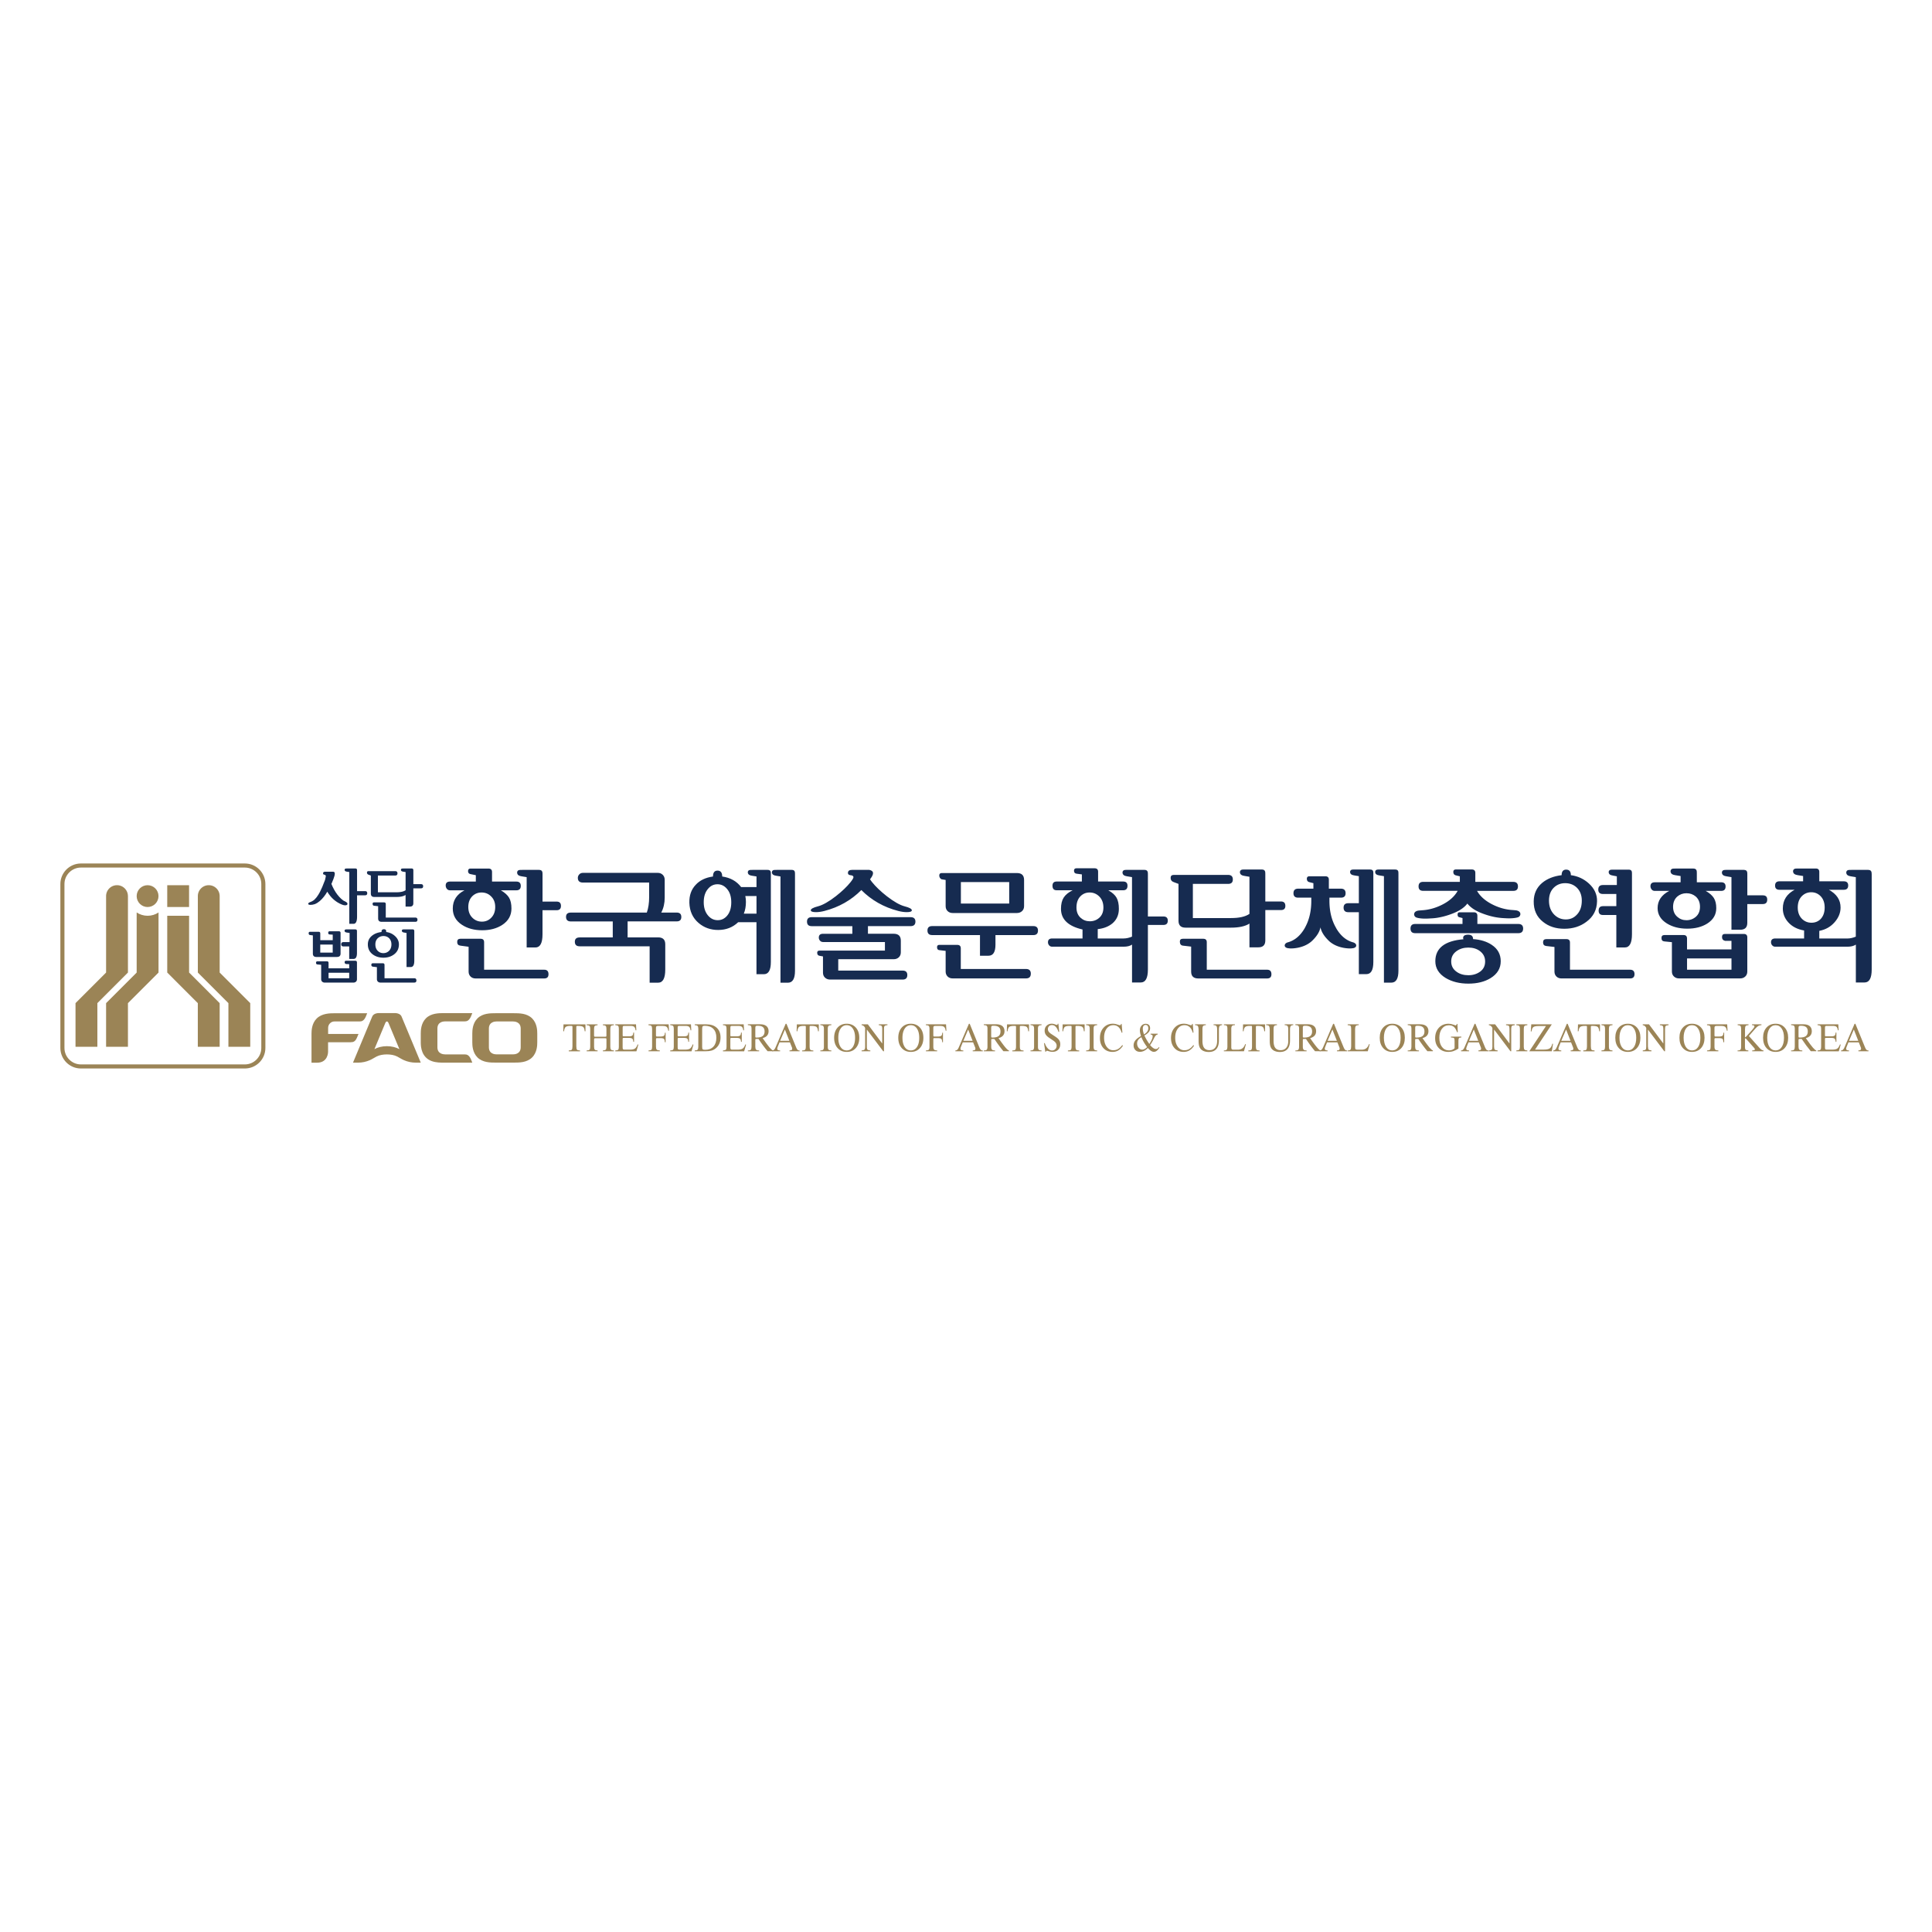 <svg xmlns="http://www.w3.org/2000/svg" xml:space="preserve" id="Layer_1" x="0" y="0" style="enable-background:new 0 0 800 800" version="1.1" viewBox="0 0 800 800"><style>.st19{fill:#9b8456}.st20{fill:#162b50}</style><path d="M78.3 402.71V379.2h-9.05v23.51l12.66 12.67v18.08h9.05v-18.08z" class="st19"/><path d="M90.96 402.71v-31.65c0-2.5-2.02-4.52-4.52-4.52-2.5 0-4.52 2.02-4.52 4.52v31.65l12.66 12.66v18.08h9.04v-18.08l-12.66-12.66zm-37.99-31.67a4.517 4.517 0 0 0-4.52-4.5c-2.5 0-4.52 2.02-4.52 4.52v31.65l-12.66 12.66v18.08h9.05v-18.08l12.66-12.66v-31.65c-.01-.01-.01-.02-.01-.02zm16.28-4.5h9.04v9.04h-9.04z" class="st19"/><path d="M56.59 377.83v24.89l-12.66 12.66v18.08h9.05v-18.08l12.66-12.66v-24.89c-1.29.87-2.85 1.37-4.52 1.37s-3.24-.51-4.53-1.37zm4.52-11.29c-2.5 0-4.52 2.02-4.52 4.52 0 2.5 2.03 4.52 4.52 4.52 2.5 0 4.52-2.03 4.52-4.52 0-2.5-2.02-4.52-4.52-4.52z" class="st19"/><path d="M33.49 442.44c-4.67 0-8.49-3.81-8.49-8.49v-67.91c0-4.67 3.81-8.48 8.49-8.49h67.91c4.67 0 8.48 3.81 8.49 8.49v67.91c0 4.68-3.81 8.48-8.49 8.49H33.49zm-4.8-81.2c-1.24 1.24-2 2.93-2 4.8v67.91c0 1.87.76 3.57 2 4.8 1.24 1.24 2.93 2 4.8 2h67.91c1.87 0 3.57-.76 4.8-2 1.24-1.24 2-2.93 2-4.8v-67.91c0-1.87-.76-3.57-2-4.8-1.24-1.24-2.93-2-4.8-2H33.49c-1.87 0-3.57.77-4.8 2zm184.13 58.31h-7.59c-2.15 0-5.37 0-7.51 2.13-2.09 2.07-2.14 5.08-2.15 6.29v3.61c0 1.21.06 4.22 2.15 6.29 2.15 2.13 5.37 2.13 7.51 2.13h7.59c2.15 0 5.37 0 7.51-2.13 2.09-2.07 2.14-5.08 2.14-6.29v-3.61c0-1.21-.06-4.22-2.14-6.29-2.14-2.13-5.36-2.13-7.51-2.13zm2.79 14.09c0 2.81-2.52 2.95-3.18 2.95h-6.81c-.66 0-3.18-.14-3.18-2.95v-7.73c0-2.8 2.52-2.95 3.18-2.95h6.81c.66 0 3.18.15 3.18 2.95v7.73z" class="st19"/><path d="M181.12 430.77v-4.88c0-2.81 2.53-2.95 3.19-2.96h8.08c.89 0 1.81-.2 2.63-2.04.52-1.25.55-1.38.55-1.38h-11.66c-2.15 0-5.38 0-7.53 2.14-2.09 2.08-2.15 5.09-2.15 6.31v3.74c0 .41.02 1 .1 1.66l.03.2c.2 1.36.71 3.03 2.02 4.33.74.74 1.61 1.22 2.51 1.53 1.73.6 3.61.6 5.02.6h11.66s-.03-.13-.55-1.38c-.82-1.84-1.74-2.04-2.63-2.04h-8.08c-.66-.01-3.19-.15-3.19-2.96v-2.87zm-14.81-9.78c-.6-1.59-2.82-1.49-2.82-1.49h-6.57s-2.22-.1-2.82 1.49l-7.93 19.03h2.07c1.69 0 3.41-.36 4.95-1.05.95-.42 1.79-1 2.71-1.47 1.3-.67 2.85-.89 4.3-.89 1.45 0 3 .22 4.3.89.91.48 1.76 1.05 2.71 1.47 1.55.69 3.26 1.05 4.95 1.05h2.07l-7.92-19.03zm-6.11 12.21c-1.99 0-3.8.47-5.16 1.23 1.32-3.17 3.67-8.8 4.46-10.72 0 0 .24-.74.71-.74.46 0 .71.74.71.74.79 1.92 3.14 7.55 4.46 10.72-1.38-.76-3.19-1.23-5.18-1.23zm-14.92-1.65c.88 0 1.81-.13 2.57-1.97.52-1.24.6-1.44.6-1.44h-12.58v-2.54c0-1.43 1.16-2.64 2.59-2.64h10.41c.88 0 1.81-.2 2.62-2.03.52-1.24.55-1.37.55-1.37h-13.38c-2.15 0-5.37.05-7.52 2.18-2.09 2.07-2.14 5.08-2.15 6.29v12.01h2.3c4.58 0 4.56-4.47 4.56-4.47v-4h9.43z" class="st19"/><path d="M280.19 377.87h-6.37c.95-1.84 1.42-3.89 1.42-6.17v-7.38c0-.85-.27-1.55-.81-2.08-.55-.54-1.24-.81-2.09-.81H241.4c-.65 0-1.17.22-1.55.64-.39.42-.58.9-.58 1.45 0 1.29.71 1.93 2.14 1.93h27.39v5.97c0 2.51-.33 4.66-.97 6.46h-31.46c-1.32 0-1.99.59-1.99 1.78 0 1.25.67 1.89 1.99 1.89h17.36v6.62h-13.71c-1.32 0-1.99.59-1.99 1.78 0 1.26.66 1.89 1.99 1.89H269v15.07h3.52c1.96 0 2.95-1.82 2.95-5.45V391c0-1.9-.98-2.85-2.95-2.85h-12.64v-6.62h20.31c1.29 0 1.93-.61 1.93-1.83 0-1.22-.64-1.83-1.93-1.83zm449.76-7.13h-6.42v-8.66c0-.85.02-1.8-1.31-1.87-.01 0-.01-.01-.02-.01h-7.47c-.06.01-.14 0-.2.01-.33 0-.72.02-1.02.18-.75.42-.6 1.56.03 2.01.4.28.88.39 1.37.47l2.05.34v21.78h3.61c1.97 0 2.95-.95 2.95-2.86v-7.78h6.42c1.22 0 1.83-.61 1.83-1.84.01-1.18-.6-1.77-1.82-1.77zm-542.46 5.45c0 2.85 1.27 5.11 3.82 6.77 2.27 1.49 5.06 2.24 8.35 2.24s6.08-.75 8.35-2.24c2.51-1.66 3.77-3.92 3.77-6.77 0-1.87-.33-3.36-.97-4.45-.65-1.1-1.78-2.13-3.41-3.08h6.41c1.22 0 1.83-.61 1.83-1.83 0-1.19-.61-1.79-1.83-1.79h-10.07v-3.97c0-.94-.5-1.42-1.48-1.42h-7.48c-.64 0-.97.35-.97 1.07 0 .68.33 1.09.97 1.22l2.25.46v2.64h-10.69c-1.19 0-1.79.55-1.79 1.63 0 .51.16.97.48 1.38.32.4.76.61 1.3.61h6.01c-3.24 1.66-4.85 4.17-4.85 7.53zm8.14-5.15c1.02-.98 2.28-1.48 3.78-1.48 1.52 0 2.81.51 3.86 1.53 1.2 1.12 1.79 2.61 1.79 4.48 0 1.9-.58 3.4-1.73 4.53-1.02 1.01-2.27 1.53-3.77 1.53-1.52 0-2.81-.51-3.87-1.53-1.19-1.13-1.78-2.64-1.78-4.53 0-1.89.57-3.41 1.72-4.53zm29.72 30.5h-24.89v-11.4c0-.95-.49-1.42-1.48-1.42h-8.35c-.88 0-1.32.44-1.32 1.32 0 .92.45 1.43 1.32 1.53l3.41.46v10.28c0 .85.27 1.53.81 2.06.55.53 1.24.79 2.08.79h28.41c1.19 0 1.78-.58 1.78-1.73.01-1.27-.58-1.89-1.77-1.89z" class="st20"/><path d="M230.51 373.33h-5.86v-11.24c0-.88.02-1.89-1.48-1.89h-6.72c-.27 0-.54 0-.8.01-.33 0-.72.02-1.02.18-.74.42-.6 1.56.03 2.01.4.28.88.39 1.37.47l2.05.34v29.12h3.61c1.97 0 2.95-1.81 2.95-5.45v-9.98h5.86c1.19 0 1.78-.59 1.78-1.78.01-1.19-.59-1.79-1.77-1.79zm543.01-13.13h-6.71c-.27 0-.54 0-.8.01-.33 0-.72.02-1.01.18-.75.42-.6 1.56.04 2.01.4.28.88.39 1.36.47l2.05.34v24.64c-1.22.5-2.37.76-3.49.76h-11.63v-3.16c2.59-.5 4.7-1.69 6.34-3.57 1.64-1.87 2.47-3.9 2.47-6.1 0-3.13-1.61-5.57-4.84-7.34h6.17c1.22 0 1.83-.6 1.83-1.78 0-1.15-.61-1.73-1.83-1.73h-10.14v-3.88c0-.94-.47-1.42-1.42-1.42h-7.05c-.27 0-.55 0-.82.01-.34 0-.75.02-1.05.18-.77.45-.63 1.61.03 2.08.42.29.91.4 1.41.49l2.2.35v2.19h-9.78c-1.22 0-1.83.59-1.83 1.78 0 1.16.61 1.73 1.83 1.73h6.27c-3.26 1.73-4.89 4.31-4.89 7.74 0 2.14.74 4.04 2.22 5.7 1.61 1.8 3.81 2.94 6.59 3.41v3.31h-11.95c-1.17 0-1.75.52-1.75 1.58 0 .47.16.9.49 1.27.33.37.74.56 1.24.56h29.89c1.46 0 2.63-.28 3.51-.87v15.68h3.61c1.96 0 2.95-1.8 2.95-5.39v-39.35c-.03-.88-.01-1.88-1.51-1.88zm-27.33 20.31c-1.19-1.19-1.78-2.77-1.78-4.73 0-2.01.58-3.59 1.73-4.74 1.05-1.04 2.34-1.58 3.87-1.58 1.5 0 2.76.53 3.82 1.58 1.15 1.16 1.73 2.74 1.73 4.74s-.56 3.59-1.68 4.78c-1.02 1.01-2.28 1.52-3.77 1.52-1.53.01-2.83-.52-3.92-1.57zm-408.3-2.81c1.02 0 2.2-.16 3.51-.5 5.98-1.55 11.07-4.44 15.26-8.65 4.2 4.21 9.28 7.1 15.26 8.65 1.32.34 2.5.5 3.52.5 1.42 0 2.13-.26 2.13-.77 0-.58-.99-1.13-2.98-1.64-1.98-.52-4.45-1.92-7.4-4.2-2.58-2.03-4.6-3.97-6.06-5.79-.38-.48-.67-.88-.87-1.22.08-.08.15-.19.22-.28.68-.91 1.02-1.65 1.02-2.23 0-.7-.51-1.16-1.53-1.37h-7.17c-1.12 0-1.69.43-1.69 1.28 0 .52.33.82.97.91.89.06 1.32.34 1.32.82 0 .36-.4 1.06-1.22 2.09-1.46 1.82-3.48 3.76-6.06 5.79-2.95 2.28-5.42 3.68-7.41 4.2-1.98.51-2.98 1.06-2.98 1.64.03.51.73.77 2.16.77zm39.18 2.08h-40.98c-1.29 0-1.93.61-1.93 1.83 0 1.26.65 1.89 1.93 1.89h16.85v3.16h-12.16c-1.16 0-1.73.53-1.73 1.58 0 .48.16.9.49 1.27.32.37.74.56 1.24.56h25.65v3.56h-27.08c-.65 0-.97.29-.97.87 0 .75.33 1.17.97 1.27l1.43.26v6.74c0 .85.28 1.54.84 2.06.57.53 1.27.79 2.12.79h30.03c1.29 0 1.93-.63 1.93-1.89 0-1.22-.65-1.83-1.93-1.83H347.1v-4.71h22.96c.85 0 1.55-.26 2.12-.79.56-.53.83-1.22.83-2.06v-4.84c0-1.9-.99-2.85-2.95-2.85H359.4v-3.16h17.67c1.32 0 1.99-.63 1.99-1.89-.01-1.21-.67-1.82-1.99-1.82zm12.72-15.71 1.78.3v10.84c0 .85.27 1.53.82 2.06.54.52 1.23.79 2.08.79h26.63c.85 0 1.55-.27 2.11-.79.56-.53.84-1.21.84-2.06v-10.84c0-1.91-.98-2.86-2.95-2.86h-31.16c-.68 0-1.01.35-1.01 1.02 0 .65.29 1.17.86 1.54zm8.09 1.17h20.01v8.91h-20.01v-8.91zm26.96 35.99h-27v-8.55c0-.95-.49-1.43-1.48-1.43h-7.43c-.61 0-.92.33-.92.97 0 .74.3 1.15.92 1.21l2.64.31v8.55c0 .85.28 1.53.82 2.06.54.53 1.24.79 2.09.79h30.37c1.33 0 1.99-.66 1.99-1.99-.01-1.28-.68-1.92-2-1.92z" class="st20"/><path d="M427.87 383.47h-41.89c-1.29 0-1.94.61-1.94 1.83 0 1.26.65 1.89 1.94 1.89h19.81v8.56h3.51c1.94 0 2.9-1.53 2.9-4.58v-3.97h15.67c1.3 0 1.94-.63 1.94-1.89-.01-1.23-.65-1.84-1.94-1.84zm53.86-3.98h-6.41v-17.41c0-.88.02-1.89-1.48-1.89h-6.71c-.27 0-.53 0-.81.01-.33 0-.72.02-1.01.18-.75.42-.6 1.56.03 2.01.4.28.88.39 1.36.47l2.04.34v24.64c-1.21.5-2.38.76-3.5.76h-10.69v-3.87c2.51-.27 4.56-1.09 6.16-2.44 1.73-1.53 2.59-3.51 2.59-5.96 0-1.94-.32-3.46-.95-4.59-.62-1.12-1.76-2.15-3.43-3.1h6.17c1.19 0 1.78-.62 1.78-1.88 0-1.16-.59-1.74-1.78-1.74H454.7v-4.06c0-.95-.49-1.43-1.48-1.43h-7.48c-.68 0-1.02.34-1.02 1.02 0 .71.34 1.12 1.02 1.22l2.24.3v2.95h-10.44c-1.15 0-1.73.58-1.73 1.74 0 1.26.58 1.88 1.73 1.88h6.62c-1.73.85-2.96 1.86-3.71 3.03-.75 1.17-1.12 2.72-1.12 4.66 0 4.34 2.97 7.19 8.92 8.55v3.72h-12.58c-1.16 0-1.73.52-1.73 1.58 0 .47.16.9.48 1.27.32.37.74.56 1.25.56h29.58c1.46 0 2.63-.28 3.5-.87v15.68h3.62c1.97 0 2.95-1.8 2.95-5.39V383h6.41c1.22 0 1.83-.59 1.83-1.78 0-1.15-.61-1.73-1.83-1.73zm-34.26.56c-1.16-1.05-1.73-2.47-1.73-4.27 0-2.01.56-3.57 1.68-4.69 1.02-1.02 2.27-1.53 3.77-1.53 1.52 0 2.83.53 3.92 1.58 1.19 1.16 1.79 2.7 1.79 4.64 0 1.8-.56 3.19-1.66 4.2-1.1 1-2.42 1.5-3.94 1.5-1.51 0-2.78-.48-3.83-1.43zm77.23 21.49h-25v-11.4c0-.95-.49-1.42-1.48-1.42h-8.4c-.85 0-1.27.39-1.27 1.17 0 1.02.43 1.58 1.27 1.68l3.41.4v10.34c0 1.9.99 2.85 2.95 2.85h28.51c1.18 0 1.78-.58 1.78-1.73 0-1.27-.59-1.89-1.77-1.89zm5.71-28.26h-6.47v-11.35c0-.88.02-1.89-1.48-1.89h-7.52c-.33.01-.72.03-1.01.19-.75.43-.61 1.55.03 2 .4.29.88.4 1.35.47l2.06.35v15.37c-1.7 1.16-4.25 1.73-7.64 1.73h-15.79V366h14.62c1.29 0 1.93-.61 1.93-1.84 0-1.25-.65-1.88-1.93-1.88h-22.5c-.89 0-1.33.41-1.33 1.22 0 .88.44 1.48 1.33 1.78l1.93.72v15.26c0 1.9.97 2.86 2.9 2.86h18.84c3.32 0 5.87-.56 7.64-1.68v9.83h3.67c1.93 0 2.9-.94 2.9-2.86v-12.57h6.47c1.22 0 1.83-.58 1.83-1.73 0-1.22-.61-1.83-1.83-1.83zm98.29 9.31h-16.95v-3.41c0-.94-.5-1.42-1.5-1.42h-5.93c-.51 0-.77.32-.77.97 0 .68.29 1.05.87 1.11l1.17.31v2.44H586c-1.3 0-1.94.64-1.94 1.89 0 1.29.64 1.93 1.94 1.93h42.71c1.32 0 1.99-.65 1.99-1.93-.01-1.25-.68-1.89-2-1.89zm-10.99 8.66c-2.07-1.39-4.66-2.19-7.74-2.39 0-1.22-.68-1.83-2.04-1.83-1.39 0-2.08.46-2.08 1.38 0 .17.04.34.15.51-7.77.65-11.66 3.68-11.66 9.11 0 2.88 1.43 5.19 4.27 6.93 2.62 1.56 5.76 2.34 9.42 2.34 3.67 0 6.73-.77 9.21-2.29 2.78-1.73 4.18-4.05 4.18-6.97 0-2.9-1.24-5.15-3.71-6.79zm-4.81 11.08c-1.37.99-3 1.49-4.86 1.49-1.94 0-3.57-.47-4.88-1.42-1.5-1.05-2.25-2.48-2.25-4.28 0-1.8.73-3.22 2.2-4.27 1.35-.98 2.98-1.48 4.88-1.48s3.5.48 4.78 1.43c1.46 1.09 2.19 2.53 2.19 4.32 0 1.8-.68 3.2-2.06 4.21zm62.08-.79h-24.89v-11.25c0-.95-.48-1.42-1.43-1.42h-8.4c-.87 0-1.31.45-1.31 1.33 0 .91.44 1.42 1.31 1.52l3.41.4v10.18c0 .85.27 1.53.82 2.06.55.53 1.24.79 2.09.79h28.41c1.22 0 1.83-.6 1.83-1.79-.01-1.21-.62-1.82-1.84-1.82zm-11.24-31.36h5.55v5.04h-5.55c-1.19 0-1.78.63-1.78 1.88 0 1.18.59 1.78 1.78 1.78h5.55v13.44h3.52c1.96 0 2.95-1.82 2.95-5.46v-25.03c0-.8.02-1.73-1.35-1.73h-6.16c-.24 0-.49 0-.74.01-.3 0-.66.02-.93.17-.68.39-.55 1.42.03 1.84.38.25.81.36 1.25.43l1.64.32v3.6h-5.76c-1.29 0-1.93.63-1.93 1.88-.01 1.21.64 1.83 1.93 1.83zm-15.98 14.4c3.57 0 6.62-.97 9.16-2.9 2.86-2.1 4.31-4.94 4.38-8.5.06-2.77-1.06-5.22-3.36-7.33-2.11-1.93-4.6-3.08-7.48-3.46 0-1.53-.65-2.3-1.94-2.3-1.26 0-1.88.76-1.88 2.3-3.32.4-6.02 1.48-8.09 3.21-2.27 1.93-3.43 4.46-3.47 7.58-.06 3.63 1.23 6.49 3.87 8.55 2.37 1.91 5.31 2.85 8.81 2.85zm-4.28-17.1c1.26-1.19 2.8-1.78 4.63-1.78 1.88 0 3.45.59 4.74 1.78 1.42 1.35 2.14 3.17 2.14 5.45 0 2.48-.69 4.43-2.09 5.86-1.22 1.29-2.73 1.93-4.53 1.93-1.87 0-3.46-.66-4.79-1.98-1.45-1.47-2.18-3.4-2.18-5.81 0-2.32.69-4.13 2.08-5.45zm42.9 8.55c0 2.65 1.29 4.77 3.87 6.37 2.31 1.42 5.1 2.14 8.4 2.14 3.26 0 6.01-.7 8.25-2.09 2.52-1.6 3.77-3.73 3.77-6.42 0-1.73-.34-3.12-1.01-4.2-.69-1.07-1.8-2.05-3.37-2.93h6.41c1.22 0 1.83-.6 1.83-1.83 0-1.15-.61-1.74-1.83-1.74h-10.08v-3.74c0-.91.03-1.95-1.52-1.95h-6.96c-.15 0-.31.01-.46.01l-.02-.01c-.01 0-.03.01-.04.01h-.31c-.34 0-.75.02-1.05.18-.78.45-.62 1.61.03 2.08.41.29.91.4 1.41.49l2.2.35v2.59h-10.7c-1.19 0-1.78.55-1.78 1.63 0 .48.17.92.48 1.33.33.41.75.6 1.3.6h6.01c-3.23 1.67-4.83 4.05-4.83 7.13zm8.14-4.78c1.06-.91 2.33-1.38 3.82-1.38 1.49 0 2.78.46 3.86 1.38 1.16 1.06 1.73 2.46 1.73 4.23 0 1.73-.55 3.09-1.65 4.08-1.1.98-2.43 1.48-3.95 1.48-1.49 0-2.76-.48-3.82-1.43-1.16-1.02-1.73-2.39-1.73-4.12.01-1.79.58-3.19 1.74-4.24zm27.53 15.47h-7.77c-.82 0-1.23.43-1.23 1.27 0 .85.41 1.38 1.23 1.59h2.68v3.56h-18.4v-4.53c0-.95-.47-1.43-1.42-1.43h-7.94c-.81 0-1.22.41-1.22 1.22 0 .88.4 1.36 1.22 1.42l3.1.31v12.16c0 .85.28 1.53.85 2.06.56.53 1.26.79 2.11.79h25.31c.85 0 1.55-.26 2.11-.79.56-.52.84-1.21.84-2.06v-14.15c.01-.94-.49-1.42-1.47-1.42zm-5.08 14.82h-18.4v-4.68h18.4v4.68zM317.86 360.2h-6.11c-.24 0-.48 0-.73.01-.29 0-.66.02-.92.16-.67.39-.54 1.42.04 1.82.36.26.8.36 1.23.43l1.88.3v4.4h-6.36c-1.87-2.45-4.47-3.9-7.84-4.38 0-1.62-.65-2.44-1.94-2.44-1.26 0-1.88.82-1.88 2.44-3.09.44-5.48 1.59-7.18 3.47-1.81 1.9-2.67 4.36-2.6 7.38.1 3.49 1.37 6.29 3.82 8.39 2.27 1.94 4.97 2.9 8.09 2.9 3.29 0 6.06-1.07 8.3-3.21h7.58v21.53h3.05c1.94 0 2.9-1.68 2.9-5.04v-36.45c.01-.8.03-1.71-1.33-1.71zm-16.79 18.99c-1.05 1.22-2.34 1.84-3.87 1.84-1.56 0-2.89-.62-3.97-1.88-1.22-1.4-1.83-3.25-1.83-5.56 0-2.34.59-4.19 1.78-5.55 1.05-1.26 2.35-1.89 3.92-1.89 1.53 0 2.83.63 3.91 1.89 1.19 1.36 1.79 3.2 1.79 5.55.01 2.38-.57 4.24-1.73 5.6zm12.17-.87H308c.58-1.43.87-3.04.87-4.84 0-.88-.08-1.7-.25-2.45h4.63v7.29zm14.6-18.12h-6.11c-.25 0-.49 0-.73.01-.29 0-.66.02-.92.16-.68.39-.55 1.42.03 1.82.37.26.8.36 1.24.43l1.83.3v44h3.06c1.96 0 2.95-1.64 2.95-4.93v-40.07c-.01-.81.01-1.72-1.35-1.72zm249.87-.15h-6.9c-.3 0-.66.02-.93.17-.68.39-.55 1.43.03 1.84.37.26.82.36 1.25.43l1.9.31v44.09h3.05c1.97 0 2.95-1.65 2.95-4.95v-40.15c0-.82.03-1.74-1.35-1.74zm-10.38 0h-6.91c-.3 0-.66.02-.92.17-.68.39-.56 1.43.03 1.84.37.26.81.36 1.24.43l1.9.31V374h-4.38c-1.29 0-1.94.61-1.94 1.83 0 1.26.65 1.89 1.94 1.89h4.38v25.65h3.1c1.94 0 2.9-1.68 2.9-5.05v-36.54c.01-.81.03-1.73-1.34-1.73zm-23.53 29c-.23.23-.46.46-.71.69.25-.21.49-.43.71-.69z" class="st20"/><path d="M560.34 390.22c-2.87-.76-5.22-2.71-7.05-5.86-.03-.06-.05-.11-.08-.17h.01a.21.21 0 0 0-.04-.06c-1.79-3.11-2.69-6.82-2.69-11.12v-1.31h4.76c1.29 0 1.93-.62 1.93-1.83 0-1.26-.65-1.89-1.93-1.89h-5v-3.71c0-.95-.48-1.42-1.47-1.42h-6.56c-.71 0-1.08.34-1.08 1.02 0 .78.36 1.25 1.08 1.42l1.63.41v2.28h-6.31c-1.29 0-1.94.63-1.94 1.89 0 1.21.65 1.83 1.94 1.83h5.44v1.31c0 4.24-.86 7.9-2.55 10.98-.06.13-.12.25-.19.37-1.84 3.15-4.18 5.1-7.05 5.86 0 0-.69.18-1.03.69-.29.43-.33 1.14.49 1.52.1.05.2.08.3.13.05.01.54.11 1.29.17 0 0 5.04.25 8.68-2.8.07-.06.13-.12.2-.18.25-.23.48-.46.71-.69.01-.01.02-.01.02-.02 1.62-1.69 2.6-3.36 2.93-5.05.33 1.69 1.31 3.36 2.93 5.05.01.01.02.01.02.02.22.23.46.46.7.69.07.06.13.12.2.18 3.63 3.05 8.68 2.8 8.68 2.8.76-.06 1.24-.16 1.29-.17.1-.05.19-.08.3-.13.82-.37.78-1.09.49-1.52-.37-.51-1.05-.69-1.05-.69zm26.21-10.28c.81.27 1.82.37 2.66.42 1.01.05 2.05.01 3.06-.06.79-.03 1.59-.09 2.39-.2.05-.01.11-.01.16-.02 2.16-.32 4.4-.91 6.71-1.82 2.8-1.09 4.83-2.47 6.07-4.12 1.26 1.59 3.23 2.94 5.97 4 2.32.9 4.55 1.51 6.71 1.81.06.01.11.02.17.02.81.12 1.6.18 2.39.22 1.01.06 2.05.11 3.06.05.85-.05 1.85-.15 2.67-.42.9-.3 1.33-1.43.65-2.2-.31-.36-.82-.54-1.32-.65-.09-.01-.72-.08-1.34-.13-.04 0-.08-.01-.1-.01-2.86-.15-5.67-.9-8.44-2.29-2.98-1.5-5.12-3.38-6.41-5.65h15c1.29 0 1.94-.6 1.94-1.83 0-1.26-.65-1.89-1.94-1.89H610.9v-3.72c0-.94-.49-1.42-1.47-1.42h-6.57c-.71 0-1.07.34-1.07 1.01 0 .78.36 1.26 1.07 1.43l1.63.4v2.29h-15.16c-1.29 0-1.93.62-1.93 1.89 0 1.22.65 1.83 1.93 1.83h14.22l.01.05c-1.29 2.3-3.45 4.21-6.46 5.72-2.77 1.38-5.58 2.14-8.45 2.28-.03.01-.06.02-.1.02-.62.04-1.26.1-1.34.12-.5.1-1.01.29-1.32.65-.68.79-.25 1.92.66 2.22zm-446.95 16.3c.94 0 1.42-.47 1.42-1.4v-8.52c0-.47-.24-.7-.72-.7h-3.8c-.39 0-.59.21-.59.62 0 .45.2.69.59.7l1.28.08v2.3h-5.16v-2.79c0-.46-.23-.7-.7-.7h-3.52c-.4 0-.59.2-.59.6 0 .45.19.7.59.75l1.15.15v7.53c0 .93.49 1.4 1.45 1.4h8.6zm-6.99-5.11h5.16v3.33h-5.16v-3.33zm14.49 6.7h-3.79c-.4 0-.6.2-.6.6 0 .4.2.65.6.75l1.29.05v1.74h-8.55v-2.22c0-.46-.23-.69-.7-.69h-3.89c-.39 0-.6.19-.6.6 0 .43.2.67.6.7l1.53.15v5.96c0 .41.14.75.41 1.01.28.25.61.39 1.03.39h11.94c.42 0 .76-.14 1.04-.39.27-.26.4-.59.4-1.01v-6.93c.01-.47-.23-.71-.71-.71zm-2.5 7.25h-8.55v-2.29h8.55v2.29zm14.16-8.52c1.72 0 3.17-.45 4.37-1.34 1.33-.98 2.01-2.33 2.05-4.04.03-1.38-.51-2.58-1.63-3.59-1.01-.93-2.24-1.49-3.66-1.67.02-.1.03-.19.03-.28 0-.58-.33-.87-.98-.87-.3 0-.55.1-.74.3-.19.19-.25.47-.19.85-1.63.19-2.95.71-3.97 1.54-1.18.95-1.75 2.18-1.72 3.72.03 1.7.71 3.04 2.05 4.04 1.23.89 2.69 1.34 4.39 1.34zm-2.29-8.1c.65-.58 1.42-.87 2.32-.87.89 0 1.65.28 2.27.85.68.66 1.02 1.52 1.02 2.62 0 1.14-.35 2.05-1.05 2.72-.64.59-1.4.89-2.29.89s-1.65-.3-2.27-.89c-.7-.67-1.04-1.58-1.04-2.72 0-1.09.34-1.95 1.04-2.6zm15.09 16.62h-12.34v-5.51c0-.46-.24-.7-.7-.7h-4.09c-.45 0-.67.22-.67.65 0 .45.22.7.67.76l1.64.2v4.98c0 .41.13.75.4 1.01.27.25.61.39 1.02.39h14.06c.58 0 .87-.29.87-.85.01-.62-.29-.93-.86-.93zm-4.89-19.16c.19.14.44.18.67.23l1 .17v14.1h1.77c.96 0 1.44-.87 1.44-2.64v-12.01c0-.44.01-.94-.73-.94h-3.68c-.16.01-.35.02-.5.1-.36.22-.28.76.03.99zm-19.57-1.08h-3.68c-.16.01-.35.02-.49.1-.37.21-.3.76.01.98.2.14.43.18.67.23l1.15.17v3.78h-2.52c-.63 0-.95.3-.95.9 0 .59.31.89.93.89h2.38v5.19h1.75c.98 0 1.46-.82 1.46-2.47v-8.84c.01-.44.02-.93-.71-.93zm4.09-15.84h-3.34v-8.45c0-.44.02-.93-.72-.93h-3.29c-.14 0-.26.01-.39.01-.16.01-.36.01-.5.09-.37.22-.29.76.02.99.2.14.43.18.66.23l1.01.16v21.43h1.76c.97 0 1.45-1 1.45-3.01v-8.8h3.34c.58 0 .87-.29.87-.87 0-.56-.29-.85-.87-.85zm20.8 10.95h-12.25v-5.59c0-.46-.24-.7-.72-.7h-4.11c-.42 0-.62.19-.62.57 0 .5.2.78.62.82l1.67.19v5.07c0 .93.48 1.39 1.45 1.39h13.96c.58 0 .87-.28.87-.85 0-.59-.29-.9-.87-.9zm2.34-13.84h-3.17v-5.56c0-.44.01-.93-.72-.93h-3.29c-.13 0-.26.01-.39.01-.16.01-.36.01-.5.09-.36.22-.3.76.02.99.2.14.44.18.67.23l1 .16v7.52c-.84.57-2.08.85-3.74.85h-7.73v-6.93h7.15c.64 0 .95-.3.95-.9 0-.62-.31-.92-.95-.92h-11.02c-.43 0-.65.2-.65.6 0 .43.22.72.65.87l.95.35v7.47c0 .93.47 1.4 1.42 1.4h9.22c1.63 0 2.87-.27 3.74-.83v4.82h1.79c.94 0 1.42-.47 1.42-1.39v-6.17h3.17c.6 0 .89-.28.89-.85.01-.58-.28-.88-.88-.88z" class="st20"/><path d="M142.88 373.34c-2.2-1.23-4.35-3.99-5.66-7.36l.16-.31c.23-.56.47-1.14.7-1.72.36-.95.55-1.67.55-2.16 0-.55-.22-.83-.67-.83h-3.37c-.55 0-.82.23-.82.7 0 .28.15.46.47.52.45.02.67.26.67.72 0-.03-.11.47-.33 1.5-.83 2.21-1.53 3.86-2.12 4.97-.41.78-.84 1.46-1.27 2.03-.06.07-.13.15-.19.25-.27.34-.56.65-.83.91-.65.54-1.33.83-1.63.94-.05.02-.1.04-.15.05-.01.01-.02.01-.02.01h.01c-.5.19-.76.43-.76.68 0 .3.33.45 1 .45.51 0 1.1-.1 1.77-.32 1.54-.65 2.68-1.76 3.71-3.04.47-.59.95-1.29 1.42-2.1 1.5 2.54 3.53 4.32 6.1 5.35.53.22.99.31 1.39.29.59-.03.89-.24.87-.63-.01-.4-.34-.69-1-.9z" class="st20"/><path d="M142.43 373.07s.51.3.79.39c.27.1-.04.42-.07.44-.01.02-.63-.06-.63-.08 0-.04-.09-.75-.09-.75z" class="st20"/><path d="M235.51 435.31v-.34c.64 0 1.05-.1 1.24-.31.2-.21.29-.67.29-1.4v-7.97c0-.24-.03-.38-.09-.42-.06-.05-.24-.07-.53-.07h-.24c-.98 0-1.63.16-1.98.47-.35.31-.56.89-.64 1.76h-.31l.08-2.87h9.1v2.87h-.32c-.08-.88-.27-1.47-.6-1.77-.31-.3-1.05-.46-2.19-.46-.33 0-.53.03-.59.08-.06.06-.09.2-.09.41v7.91c0 .8.1 1.29.3 1.48.2.18.61.28 1.23.3v.34h-4.66zm7.4 0 .01-.34c.6-.01.99-.11 1.18-.31.21-.2.3-.6.3-1.18v-7.49c0-.58-.1-.96-.31-1.16-.21-.21-.6-.31-1.18-.34v-.33h4.54v.33c-.59.03-.99.15-1.18.35-.19.2-.28.58-.28 1.16v2.78c0 .21.03.34.09.41.06.07.18.1.36.1h4.28c.15 0 .25-.03.31-.11.05-.07.08-.21.08-.44V426c0-.57-.1-.96-.29-1.16-.2-.2-.59-.32-1.18-.34v-.34h4.56v.34c-.59.02-.98.12-1.18.32-.2.2-.3.59-.3 1.17v7.49c0 .57.1.96.3 1.16.2.21.59.32 1.18.33v.34h-4.56v-.34c.58-.01.98-.12 1.18-.33.2-.2.3-.58.3-1.15v-3.07c0-.21-.03-.35-.08-.41-.05-.07-.15-.1-.31-.1h-4.29c-.16 0-.28.04-.34.11-.07.08-.1.21-.1.41v3.05c0 .58.1.96.29 1.16.2.21.59.32 1.17.33v.34h-4.55zm11.86 0v-.34c.6-.01.99-.12 1.19-.31.2-.19.29-.58.29-1.17v-7.51c0-.58-.09-.96-.29-1.16-.19-.19-.59-.31-1.19-.34v-.33h8.59l.13 2.47h-.31c-.1-.71-.3-1.19-.58-1.44-.28-.25-.78-.38-1.5-.38h-2.54c-.31 0-.51.04-.6.13-.08.09-.13.31-.13.66v3.01c0 .23.03.37.07.44.06.06.19.09.41.09h1.99c.79 0 1.3-.11 1.54-.33.23-.21.37-.63.4-1.24h.31v3.84h-.31c-.03-.64-.17-1.06-.41-1.3-.24-.22-.74-.34-1.53-.34h-2.01c-.19 0-.32.03-.38.09s-.09.21-.09.45v3.34c0 .41.05.68.14.81.1.12.29.18.57.18h2.35c.94 0 1.63-.15 2.06-.45.42-.31.79-.89 1.1-1.75l.28.15-.79 2.74h-8.76zm13.77 0 .01-.34c.61-.03 1.01-.13 1.2-.31.18-.19.27-.58.27-1.18V426c0-.58-.11-.98-.31-1.18s-.59-.31-1.18-.31v-.36h8.35l.15 2.64h-.31c-.11-.75-.32-1.27-.63-1.55s-.82-.42-1.55-.42h-2.13c-.3 0-.51.06-.62.17-.12.12-.17.33-.17.63v3.01c0 .25.03.41.08.48.06.06.19.1.39.1h1.33c.76 0 1.27-.11 1.52-.34.25-.22.37-.63.37-1.25h.31v3.95h-.31c-.04-.7-.17-1.16-.38-1.38-.21-.22-.72-.33-1.51-.33h-1.34c-.17 0-.3.03-.36.1s-.09.19-.09.38v3.09c0 .59.1 1 .32 1.2.22.21.64.32 1.27.34v.34h-4.68zm8.98 0 .01-.34c.59-.01.98-.12 1.18-.31.2-.19.29-.58.29-1.17v-7.51c0-.58-.1-.96-.29-1.16-.2-.19-.59-.31-1.19-.34v-.33h8.59l.13 2.47h-.3c-.11-.71-.3-1.19-.58-1.44-.28-.25-.78-.38-1.5-.38h-2.54c-.31 0-.5.04-.59.13-.09.09-.13.31-.13.66v3.01c0 .23.02.37.07.44.05.06.19.09.4.09h2c.79 0 1.3-.11 1.54-.33.24-.21.38-.63.41-1.24h.3v3.84h-.3c-.04-.64-.17-1.06-.41-1.3-.23-.22-.75-.34-1.53-.34h-2.01c-.19 0-.32.03-.38.09s-.08.21-.08.45v3.34c0 .41.04.68.14.81.1.12.29.18.58.18h2.35c.95 0 1.64-.15 2.06-.45.43-.31.79-.89 1.11-1.75l.28.15-.78 2.74h-8.83zm10.15 0 .01-.34c.58-.01.98-.12 1.17-.32.2-.21.3-.6.3-1.18v-7.49c0-.58-.1-.96-.3-1.16-.21-.21-.6-.31-1.18-.34v-.33h4.77c1.88 0 3.33.48 4.36 1.44 1.04.96 1.56 2.3 1.56 4.02 0 .96-.17 1.82-.52 2.58-.34.76-.85 1.41-1.53 1.96-.51.41-1.09.71-1.73.89-.65.18-1.5.27-2.57.27h-4.34zm3.07-2.06c0 .67.07 1.08.22 1.23.14.15.5.22 1.06.22 1.44 0 2.57-.44 3.39-1.32.81-.88 1.22-2.1 1.22-3.67 0-1.6-.41-2.82-1.24-3.67-.83-.86-2.02-1.29-3.56-1.29-.45 0-.75.08-.88.24-.13.16-.2.52-.2 1.1v7.16zm8.62 2.06.01-.34c.59-.01.98-.12 1.18-.31.2-.19.29-.58.29-1.17v-7.51c0-.58-.1-.96-.29-1.16-.19-.19-.59-.31-1.19-.34v-.33h8.59l.14 2.47h-.31c-.1-.71-.3-1.19-.58-1.44-.28-.25-.78-.38-1.5-.38h-2.54c-.3 0-.5.04-.6.13-.09.09-.13.31-.13.66v3.01c0 .23.03.37.07.44.06.06.19.09.41.09h2c.78 0 1.29-.11 1.53-.33.24-.21.38-.63.4-1.24h.31v3.84h-.31c-.03-.64-.17-1.06-.41-1.3-.23-.22-.74-.34-1.52-.34h-2.02c-.2 0-.32.03-.38.09s-.09.21-.09.45v3.34c0 .41.05.68.15.81.09.12.29.18.57.18h2.35c.95 0 1.63-.15 2.06-.45.42-.31.79-.89 1.11-1.75l.27.15-.79 2.74h-8.78zm10.32 0v-.34h.18c.51 0 .86-.11 1.05-.34.19-.23.28-.64.28-1.25v-7.5c0-.54-.1-.9-.3-1.1-.2-.19-.61-.29-1.22-.31v-.34h5.1c1.13 0 1.99.25 2.59.74.6.5.9 1.21.9 2.14 0 .73-.22 1.34-.63 1.82-.42.48-1.04.82-1.85 1.04 1.31 1.87 2.29 3.18 2.92 3.92.64.74 1.11 1.13 1.41 1.16v.34h-2.27c-.63-.74-1.26-1.54-1.88-2.39-.63-.84-1.25-1.75-1.89-2.7h-.92c-.14 0-.24.03-.3.1-.06.06-.09.17-.09.31v2.76c0 .61.1 1.02.31 1.25.21.22.59.34 1.13.34h.14v.34h-4.66zm3.08-6.08c0 .15.03.26.1.32.06.06.16.09.29.09 1.21 0 2.09-.2 2.63-.61.55-.41.82-1.05.82-1.94 0-.81-.23-1.4-.68-1.78-.45-.38-1.17-.57-2.16-.57-.45 0-.72.05-.83.16-.11.1-.17.35-.17.72v3.61z" class="st19"/><path d="M319.73 435.31v-.34c.32 0 .59-.1.8-.31.22-.2.44-.57.68-1.13l4.11-9.59h.35l4 9.77c.09.23.2.43.29.6.11.17.21.3.32.4.1.1.21.17.34.21.13.04.29.06.48.06v.32h-4.19v-.34c.42-.01.71-.07.88-.18.16-.11.24-.29.24-.55 0-.08-.01-.17-.03-.25a.717.717 0 0 0-.07-.25l-.85-2.12h-4.29l-.71 1.78c-.08.2-.14.37-.17.52-.04.14-.06.27-.06.37 0 .23.09.4.26.51.17.11.45.17.82.17h.1v.34h-3.3zm3.3-4.33h3.83l-1.85-4.68-1.98 4.68zm9.11 4.33v-.34c.63 0 1.05-.1 1.24-.31.2-.21.29-.67.29-1.4v-7.97c0-.24-.03-.38-.09-.42-.07-.05-.24-.07-.54-.07h-.25c-.97 0-1.62.16-1.97.47-.34.31-.55.89-.65 1.76h-.3l.08-2.87h9.1v2.87h-.32c-.08-.88-.28-1.47-.6-1.77-.32-.3-1.06-.46-2.2-.46-.34 0-.53.03-.59.08-.06.06-.09.2-.09.41v7.91c0 .8.1 1.29.3 1.48.21.18.61.28 1.23.3l.01.34h-4.65zm7.54 0v-.34c.59-.01.98-.12 1.18-.32.2-.2.3-.59.3-1.18v-7.49c0-.58-.1-.96-.31-1.16-.2-.21-.59-.31-1.17-.33v-.34h4.57v.34c-.6.02-.99.14-1.18.34-.2.2-.3.58-.3 1.16v7.49c0 .58.1.96.3 1.16.21.21.59.32 1.18.33v.34h-4.57zm5.72-5.59c0-1.75.48-3.17 1.43-4.22.95-1.06 2.2-1.59 3.77-1.59 1.57 0 2.83.54 3.78 1.59.95 1.06 1.43 2.47 1.43 4.22 0 1.76-.48 3.18-1.43 4.25-.95 1.07-2.21 1.6-3.78 1.6-1.56 0-2.81-.53-3.77-1.6-.95-1.07-1.43-2.48-1.43-4.25zm1.73 0c0 1.61.31 2.88.94 3.83.63.93 1.47 1.41 2.52 1.41 1.06 0 1.91-.48 2.54-1.41.62-.94.94-2.22.94-3.83 0-1.59-.31-2.86-.94-3.8-.62-.94-1.47-1.41-2.54-1.41-1.05 0-1.89.47-2.52 1.41-.63.94-.94 2.21-.94 3.8zm11.81 3.71c0 .62.1 1.03.28 1.2.18.17.58.29 1.17.34v.34h-3.62v-.34c.6-.05.99-.16 1.18-.34.19-.18.28-.58.28-1.2v-7.8c-.2-.37-.41-.65-.64-.82-.23-.18-.5-.29-.82-.32v-.34h2.59l5.95 7.94v-6.07c0-.62-.09-1.02-.27-1.2-.18-.18-.57-.29-1.16-.33v-.34h3.6v.34c-.59.04-.99.15-1.17.33-.18.18-.27.58-.27 1.2v9.29h-.31l-6.79-9v7.12zm13.02-3.71c0-1.75.48-3.17 1.42-4.22.95-1.06 2.21-1.59 3.77-1.59 1.57 0 2.82.54 3.77 1.59.95 1.06 1.43 2.47 1.43 4.22 0 1.76-.48 3.18-1.43 4.25-.95 1.07-2.21 1.6-3.77 1.6s-2.82-.53-3.77-1.6c-.94-1.07-1.42-2.48-1.42-4.25zm1.73 0c0 1.61.32 2.88.94 3.83.62.93 1.47 1.41 2.53 1.41 1.06 0 1.91-.48 2.53-1.41.63-.94.94-2.22.94-3.83 0-1.59-.31-2.86-.94-3.8-.62-.94-1.47-1.41-2.53-1.41-1.06 0-1.9.47-2.53 1.41-.62.94-.94 2.21-.94 3.8zm9.7 5.59.01-.34c.62-.03 1.01-.13 1.2-.31.18-.19.28-.58.28-1.18V426c0-.58-.1-.98-.31-1.18-.21-.21-.6-.31-1.18-.31v-.36h8.34l.16 2.64h-.31c-.11-.75-.33-1.27-.63-1.55-.31-.28-.82-.42-1.56-.42h-2.13c-.31 0-.51.06-.62.17-.12.12-.17.33-.17.63v3.01c0 .25.02.41.08.48.06.06.19.1.38.1h1.34c.76 0 1.27-.11 1.51-.34.25-.22.38-.63.38-1.25h.3v3.95h-.3c-.04-.7-.17-1.16-.38-1.38-.21-.22-.72-.33-1.51-.33h-1.35c-.17 0-.29.03-.36.1-.06.07-.09.19-.09.38v3.09c0 .59.11 1 .32 1.2.22.21.64.32 1.27.34l.01.34h-4.68zm12.21 0v-.34c.32 0 .59-.1.8-.31.22-.2.45-.57.68-1.13l4.12-9.59h.34l4 9.77c.09.23.19.43.3.6.1.17.21.3.31.4.1.1.21.17.34.21.13.04.28.06.48.06v.32h-4.19v-.34c.42-.01.72-.07.87-.18.16-.11.24-.29.24-.55 0-.08-.01-.17-.03-.25-.02-.09-.04-.17-.07-.25l-.85-2.12h-4.29l-.71 1.78c-.08.2-.14.37-.17.52-.04.14-.06.27-.06.37 0 .23.09.4.26.51.18.11.45.17.82.17h.1v.34h-3.29zm3.31-4.33h3.83l-1.85-4.68-1.98 4.68zm8.46 4.33v-.34h.18c.51 0 .86-.11 1.05-.34.2-.23.29-.64.29-1.25v-7.5c0-.54-.1-.9-.31-1.1-.2-.19-.61-.29-1.22-.31v-.34h5.1c1.13 0 2 .25 2.59.74.59.5.89 1.21.89 2.14 0 .73-.21 1.34-.63 1.82-.42.48-1.04.82-1.85 1.04 1.31 1.87 2.28 3.18 2.92 3.92.63.74 1.1 1.13 1.4 1.16v.34h-2.28c-.62-.74-1.25-1.54-1.87-2.39-.63-.84-1.25-1.75-1.89-2.7h-.91c-.14 0-.24.03-.3.1-.06.06-.08.17-.08.31v2.76c0 .61.1 1.02.31 1.25.2.22.58.34 1.13.34h.13v.34h-4.65zm3.08-6.08c0 .15.03.26.08.32.06.06.16.09.3.09 1.21 0 2.09-.2 2.63-.61.55-.41.82-1.05.82-1.94 0-.81-.23-1.4-.69-1.78-.45-.38-1.17-.57-2.16-.57-.45 0-.72.05-.83.16-.11.1-.17.35-.17.72v3.61zm8.73 6.08v-.34c.63 0 1.04-.1 1.24-.31.19-.21.29-.67.29-1.4v-7.97c0-.24-.03-.38-.1-.42-.06-.05-.24-.07-.53-.07h-.25c-.97 0-1.63.16-1.97.47-.34.31-.56.89-.65 1.76h-.3l.08-2.87h9.1v2.87h-.32c-.07-.88-.27-1.47-.6-1.77-.31-.3-1.05-.46-2.19-.46-.34 0-.54.03-.59.08-.06.06-.09.2-.09.41v7.91c0 .8.1 1.29.3 1.48.2.18.61.28 1.23.3l.01.34h-4.66zm7.53 0v-.34c.59-.01.98-.12 1.17-.32.2-.2.31-.59.31-1.18v-7.49c0-.58-.1-.96-.31-1.16-.2-.21-.59-.31-1.17-.33v-.34h4.58l-.01.34c-.6.02-.99.14-1.19.34-.2.2-.29.58-.29 1.16v7.49c0 .58.1.96.3 1.16.21.21.59.32 1.18.33l.01.34h-4.58zm6.14.23-.55-3.6h.31c.35.96.79 1.71 1.32 2.25.54.53 1.1.8 1.71.8.54 0 .99-.19 1.35-.57.36-.38.54-.85.54-1.41 0-.42-.12-.81-.36-1.16-.24-.36-.61-.7-1.12-1.03l-1.57-1.06c-.68-.44-1.16-.89-1.46-1.36-.3-.46-.45-.99-.45-1.61 0-.85.27-1.54.82-2.08.55-.54 1.25-.81 2.13-.81.4 0 .83.08 1.29.25.45.17.72.25.81.25.11 0 .19-.04.26-.13.06-.08.1-.21.12-.37h.26l.34 3.37h-.31c-.29-.91-.66-1.61-1.12-2.09-.45-.48-.98-.72-1.57-.72-.5 0-.9.15-1.22.46-.31.32-.47.72-.47 1.21 0 .38.11.73.33 1.05.22.31.59.65 1.12 1l1.74 1.14c.71.48 1.21.95 1.5 1.41.29.46.43 1.01.43 1.65 0 .96-.29 1.73-.88 2.3-.58.57-1.36.86-2.35.86-.46 0-.93-.08-1.42-.22-.48-.15-.75-.22-.8-.22a.5.5 0 0 0-.33.1c-.07.07-.13.17-.15.31h-.25zm9.35-.23v-.34c.64 0 1.05-.1 1.23-.31.19-.21.29-.67.29-1.4v-7.97c0-.24-.03-.38-.09-.42-.06-.05-.24-.07-.53-.07h-.24c-.97 0-1.63.16-1.98.47-.34.31-.55.89-.64 1.76h-.3l.08-2.87h9.1v2.87h-.32c-.07-.88-.27-1.47-.59-1.77-.32-.3-1.05-.46-2.19-.46-.34 0-.54.03-.59.08-.07.06-.09.2-.09.41v7.91c0 .8.1 1.29.3 1.48.21.18.61.28 1.23.3l.01.34h-4.68zm7.54 0v-.34c.58-.01.98-.12 1.18-.32.2-.2.3-.59.3-1.18v-7.49c0-.58-.1-.96-.31-1.16-.21-.21-.59-.31-1.17-.33v-.34h4.57v.34c-.6.02-.99.14-1.19.34-.19.2-.28.58-.28 1.16v7.49c0 .58.1.96.3 1.16.2.21.59.32 1.17.33v.34h-4.57zm14.98-2.58.25.29c-.56.86-1.19 1.5-1.89 1.92-.7.42-1.49.63-2.38.63-1.58 0-2.85-.52-3.81-1.58-.95-1.06-1.43-2.45-1.43-4.18 0-1.73.49-3.15 1.49-4.25.99-1.1 2.28-1.66 3.84-1.66.59 0 1.21.11 1.84.32.64.21 1 .32 1.07.32.14 0 .26-.05.35-.15.09-.11.14-.24.14-.41h.27l.29 3.62h-.31c-.29-1.02-.72-1.78-1.3-2.31-.57-.52-1.27-.79-2.1-.79-1.16 0-2.09.48-2.8 1.43-.71.96-1.06 2.22-1.06 3.79 0 1.51.35 2.74 1.06 3.71.71.96 1.61 1.45 2.71 1.45.76 0 1.44-.17 2.03-.51.6-.34 1.18-.89 1.74-1.64zm10.57 1.21c-.48.52-.99.92-1.54 1.19-.56.27-1.13.41-1.7.41-.79 0-1.44-.24-1.92-.74-.49-.49-.73-1.14-.73-1.94 0-.76.24-1.45.74-2.08.5-.62 1.27-1.21 2.33-1.78-.17-.48-.28-.91-.36-1.29-.07-.37-.11-.72-.11-1.06 0-.77.23-1.42.68-1.94.46-.52 1.03-.77 1.72-.77.58 0 1.03.16 1.35.48.32.32.48.76.48 1.34a2.5 2.5 0 0 1-.55 1.59c-.36.46-.96.93-1.8 1.41.25.57.55 1.15.89 1.74.34.6.72 1.19 1.14 1.79.44-.64.78-1.24 1.02-1.8s.36-1.03.36-1.41c0-.23-.07-.39-.2-.5-.14-.12-.35-.19-.65-.21v-.34h2.95v.34c-.49.01-.95.42-1.38 1.24l-.03.06c-.05.09-.13.26-.24.49-.51 1.04-1.01 1.9-1.51 2.57.42.52.84.93 1.26 1.21.41.29.78.43 1.11.43.26 0 .48-.06.67-.17.18-.11.41-.34.65-.66l.17.25c-.4.63-.78 1.08-1.14 1.35-.36.27-.75.4-1.18.4-.36 0-.75-.14-1.16-.4-.42-.27-.85-.67-1.32-1.2zm-.29-.37c-.55-.73-1.03-1.44-1.42-2.12-.38-.68-.7-1.34-.93-1.98-.6.33-1.05.7-1.35 1.13-.31.43-.45.91-.45 1.43 0 .73.21 1.34.62 1.84.42.5.93.76 1.54.76.31 0 .65-.1 1-.29.35-.18.68-.44.99-.77zm-1.31-5.25c.56-.31 1.01-.69 1.32-1.13.32-.45.48-.91.48-1.39 0-.44-.1-.78-.29-1.03-.19-.24-.46-.36-.81-.36-.37 0-.66.13-.87.39-.21.27-.31.64-.31 1.14 0 .32.04.69.12 1.09.09.41.21.84.36 1.29zm20.47 4.41.25.29c-.56.86-1.19 1.5-1.89 1.92-.7.42-1.5.63-2.38.63-1.58 0-2.85-.52-3.81-1.58s-1.44-2.45-1.44-4.18c0-1.73.5-3.15 1.5-4.25s2.27-1.66 3.84-1.66c.59 0 1.21.11 1.85.32.64.21.99.32 1.06.32.14 0 .26-.05.35-.15.09-.11.14-.24.14-.41h.28l.28 3.62h-.3c-.28-1.02-.71-1.78-1.29-2.31-.58-.52-1.28-.79-2.1-.79-1.16 0-2.09.48-2.8 1.43-.72.96-1.07 2.22-1.07 3.79 0 1.51.35 2.74 1.06 3.71.7.96 1.61 1.45 2.71 1.45.76 0 1.44-.17 2.03-.51.59-.34 1.18-.89 1.73-1.64zm.68-8.24v-.34h4.47v.33c-.57.03-.93.14-1.12.36-.19.21-.28.68-.28 1.37V431c0 1.31.24 2.29.71 2.91.48.62 1.21.94 2.2.94 1 0 1.78-.33 2.34-1 .55-.68.83-1.61.83-2.83v-4.79c0-.68-.11-1.13-.31-1.37-.21-.24-.59-.37-1.17-.38v-.34h3.54v.33c-.5.03-.85.16-1.04.41-.19.26-.29.71-.29 1.37v4.57c0 1.57-.36 2.77-1.06 3.57-.72.81-1.76 1.21-3.15 1.21-.71 0-1.34-.1-1.91-.31-.56-.2-1.02-.5-1.37-.89-.32-.36-.55-.8-.7-1.33-.14-.53-.22-1.23-.22-2.09v-4.19c0-1-.1-1.63-.3-1.91-.2-.25-.59-.39-1.17-.39zm11.94 10.82v-.34h.07c.53 0 .9-.11 1.1-.34.19-.23.29-.68.29-1.35v-7.26c0-.66-.1-1.07-.29-1.25-.19-.18-.58-.27-1.16-.28l-.01-.34h4.57v.34h-.07c-.53 0-.91.11-1.12.33-.21.23-.31.62-.31 1.2v7.5c0 .51.07.82.2.94.12.13.39.19.81.19h1.74c.74 0 1.36-.18 1.84-.55.48-.36.86-.94 1.16-1.73h.31l-.82 2.94h-8.31zm10.13 0v-.34c.64 0 1.05-.1 1.24-.31.19-.21.28-.67.28-1.4v-7.97c0-.24-.03-.38-.09-.42-.06-.05-.24-.07-.53-.07h-.25c-.97 0-1.63.16-1.97.47-.34.31-.55.89-.64 1.76h-.31l.09-2.87h9.1v2.87h-.32c-.08-.88-.28-1.47-.6-1.77-.31-.3-1.05-.46-2.19-.46-.34 0-.53.03-.59.08-.06.06-.09.2-.09.41v7.91c0 .8.1 1.29.3 1.48.21.18.61.28 1.23.3l.01.34h-4.67zm7.37-10.82v-.34h4.48v.33c-.57.03-.94.14-1.13.36-.18.21-.27.68-.27 1.37V431c0 1.31.24 2.29.71 2.91.48.62 1.2.94 2.19.94 1.01 0 1.79-.33 2.35-1 .55-.68.83-1.61.83-2.83v-4.79c0-.68-.1-1.13-.31-1.37-.21-.24-.59-.37-1.17-.38v-.34h3.54v.33c-.5.03-.85.16-1.04.41-.19.26-.29.71-.29 1.37v4.57c0 1.57-.36 2.77-1.06 3.57-.71.81-1.76 1.21-3.15 1.21-.7 0-1.34-.1-1.9-.31a3.4 3.4 0 0 1-1.38-.89c-.32-.36-.55-.8-.69-1.33-.14-.53-.22-1.23-.22-2.09v-4.19c0-1-.1-1.63-.3-1.91-.21-.25-.6-.39-1.19-.39zm12.11 10.82v-.34h.19c.51 0 .85-.11 1.05-.34.2-.23.29-.64.29-1.25v-7.5c0-.54-.1-.9-.31-1.1-.2-.19-.61-.29-1.22-.31v-.34h5.1c1.13 0 1.99.25 2.58.74.6.5.9 1.21.9 2.14 0 .73-.21 1.34-.63 1.82-.42.48-1.04.82-1.85 1.04 1.3 1.87 2.28 3.18 2.92 3.92.64.74 1.1 1.13 1.4 1.16v.34h-2.27c-.63-.74-1.26-1.54-1.88-2.39-.63-.84-1.25-1.75-1.89-2.7h-.91c-.14 0-.24.03-.3.1-.06.06-.09.17-.09.31v2.76c0 .61.1 1.02.31 1.25.21.22.59.34 1.13.34h.13v.34h-4.65zm3.08-6.08c0 .15.03.26.09.32s.16.09.3.09c1.21 0 2.09-.2 2.63-.61s.82-1.05.82-1.94c0-.81-.23-1.4-.68-1.78-.46-.38-1.17-.57-2.16-.57-.45 0-.72.05-.83.16-.11.1-.17.35-.17.72v3.61z" class="st19"/><path d="M546.44 435.31v-.34c.32 0 .59-.1.8-.31.22-.2.45-.57.68-1.13l4.12-9.59h.34l4 9.77c.1.23.19.43.29.6.1.17.21.3.32.4.1.1.21.17.34.21.13.04.29.06.48.06v.32h-4.19v-.34c.42-.01.71-.07.87-.18.16-.11.24-.29.24-.55 0-.08-.01-.17-.03-.25-.02-.09-.04-.17-.07-.25l-.84-2.12h-4.29l-.71 1.78c-.08.2-.14.37-.18.52-.04.14-.06.27-.06.37 0 .23.09.4.27.51.17.11.45.17.82.17h.08v.34h-3.28zm3.29-4.33h3.84l-1.85-4.68-1.99 4.68zm8.31 4.33v-.34h.07c.53 0 .9-.11 1.09-.34.19-.23.29-.68.29-1.35v-7.26c0-.66-.09-1.07-.28-1.25-.19-.18-.58-.27-1.16-.28v-.34h4.57v.34h-.07c-.53 0-.91.11-1.12.33-.21.23-.31.62-.31 1.2v7.5c0 .51.07.82.19.94.13.13.4.19.82.19h1.74c.75 0 1.37-.18 1.85-.55.48-.36.86-.94 1.16-1.73h.3l-.82 2.94h-8.32zm13.28-5.59c0-1.75.47-3.17 1.42-4.22.95-1.06 2.2-1.59 3.77-1.59 1.57 0 2.82.54 3.78 1.59.95 1.06 1.42 2.47 1.42 4.22 0 1.76-.47 3.18-1.42 4.25-.96 1.07-2.21 1.6-3.78 1.6-1.56 0-2.82-.53-3.77-1.6-.95-1.07-1.42-2.48-1.42-4.25zm1.72 0c0 1.61.31 2.88.94 3.83.62.93 1.46 1.41 2.52 1.41s1.91-.48 2.53-1.41c.63-.94.94-2.22.94-3.83 0-1.59-.31-2.86-.94-3.8-.62-.94-1.47-1.41-2.53-1.41-1.06 0-1.9.47-2.52 1.41-.63.94-.94 2.21-.94 3.8zm9.87 5.59v-.34h.19c.5 0 .86-.11 1.05-.34.2-.23.29-.64.29-1.25v-7.5c0-.54-.1-.9-.3-1.1-.21-.19-.61-.29-1.23-.31v-.34h5.1c1.13 0 1.99.25 2.59.74.59.5.89 1.21.89 2.14 0 .73-.21 1.34-.63 1.82-.42.48-1.04.82-1.85 1.04 1.32 1.87 2.29 3.18 2.92 3.92.64.74 1.11 1.13 1.4 1.16v.34h-2.28c-.62-.74-1.24-1.54-1.87-2.39-.63-.84-1.26-1.75-1.89-2.7h-.92c-.14 0-.24.03-.3.1-.06.06-.09.17-.09.31v2.76c0 .61.1 1.02.31 1.25.21.22.58.34 1.13.34h.13v.34h-4.64zm3.09-6.08c0 .15.03.26.09.32s.17.09.3.09c1.21 0 2.09-.2 2.63-.61.55-.41.82-1.05.82-1.94 0-.81-.23-1.4-.69-1.78-.45-.38-1.17-.57-2.15-.57-.44 0-.72.05-.84.16-.11.1-.16.35-.16.72v3.61zm17.88 4.97c-.63.45-1.3.79-1.99 1.02-.68.24-1.4.35-2.13.35-1.64 0-2.97-.52-3.98-1.57-1.01-1.05-1.52-2.42-1.52-4.12 0-1.77.52-3.19 1.54-4.31 1.03-1.1 2.36-1.66 3.99-1.66.65 0 1.28.11 1.91.34.64.23.98.35 1.04.35.11 0 .22-.06.31-.16.08-.11.15-.26.19-.45l.25-.01.15 3.44h-.3c-.36-1.03-.8-1.76-1.33-2.21-.52-.44-1.21-.67-2.06-.67-1.19 0-2.15.48-2.87 1.42-.72.95-1.08 2.21-1.08 3.77 0 1.59.37 2.85 1.1 3.8.73.94 1.71 1.42 2.92 1.42.45 0 .87-.08 1.28-.24.4-.15.74-.37 1.01-.64v-3.02c0-.65-.08-1.04-.24-1.19-.17-.15-.58-.24-1.26-.27v-.35h4.3v.35c-.49.02-.82.1-.97.26-.16.15-.24.52-.24 1.09v3.26zm1.11 1.11v-.34c.32 0 .59-.1.81-.31.21-.2.44-.57.68-1.13l4.12-9.59h.34l4 9.77c.1.23.19.43.3.6.1.17.21.3.31.4.1.1.21.17.34.21.13.04.28.06.48.06v.32h-4.18v-.34c.42-.01.71-.07.86-.18.17-.11.25-.29.25-.55 0-.08-.01-.17-.03-.25-.02-.09-.04-.17-.07-.25l-.84-2.12h-4.3l-.71 1.78c-.08.2-.14.37-.17.52-.04.14-.06.27-.06.37 0 .23.09.4.26.51.18.11.45.17.82.17h.1v.34h-3.31zm3.3-4.33h3.83l-1.85-4.68-1.98 4.68zm10.39 2.45c0 .62.1 1.03.28 1.2.19.17.58.29 1.18.34v.34h-3.62v-.34c.6-.05 1-.16 1.18-.34.18-.18.27-.58.27-1.2v-7.8c-.2-.37-.4-.65-.64-.82-.22-.18-.5-.29-.82-.32v-.34h2.59l5.95 7.94v-6.07c0-.62-.09-1.02-.27-1.2-.18-.18-.57-.29-1.16-.33v-.34h3.6v.34c-.6.04-.99.15-1.17.33-.19.18-.28.58-.28 1.2v9.29h-.31l-6.79-9v7.12zm9.2 1.88v-.34c.58-.01.98-.12 1.18-.32.2-.2.3-.59.3-1.18v-7.49c0-.58-.1-.96-.31-1.16-.2-.21-.59-.31-1.17-.33v-.34h4.57l-.01.34c-.59.02-.99.14-1.18.34-.2.2-.29.58-.29 1.16v7.49c0 .58.1.96.3 1.16.21.21.59.32 1.17.33l.01.34h-4.57zm5.37 0 6.91-10.45H637c-1.05 0-1.75.16-2.11.46-.36.31-.6.89-.71 1.77h-.31l.19-2.94h8.51l-6.94 10.47h3.66c1.16 0 1.98-.18 2.45-.52.48-.34.82-.98 1.03-1.9h.31l-.51 3.11h-9.32zm9.94 0v-.34c.32 0 .59-.1.81-.31.21-.2.44-.57.67-1.13l4.12-9.59h.34l4 9.77c.1.23.19.43.3.6.1.17.2.3.32.4.09.1.21.17.34.21.13.04.29.06.48.06v.32h-4.19v-.34c.42-.01.71-.07.87-.18.17-.11.24-.29.24-.55 0-.08-.01-.17-.03-.25-.02-.09-.04-.17-.08-.25l-.84-2.12h-4.29l-.71 1.78c-.07.2-.14.37-.17.52-.03.14-.06.27-.06.37 0 .23.09.4.27.51.17.11.45.17.82.17h.09v.34h-3.3zm3.3-4.33h3.83l-1.84-4.68-1.99 4.68zm9.11 4.33v-.34c.64 0 1.05-.1 1.24-.31.19-.21.29-.67.29-1.4v-7.97c0-.24-.03-.38-.09-.42-.07-.05-.24-.07-.54-.07h-.24c-.97 0-1.63.16-1.97.47-.34.31-.56.89-.65 1.76h-.31l.09-2.87h9.1v2.87h-.31c-.08-.88-.28-1.47-.6-1.77-.31-.3-1.05-.46-2.19-.46-.34 0-.54.03-.59.08-.06.06-.09.2-.09.41v7.91c0 .8.1 1.29.3 1.48.2.18.61.28 1.23.3v.34h-4.67zm7.53 0v-.34c.59-.01.98-.12 1.17-.32.21-.2.31-.59.31-1.18v-7.49c0-.58-.1-.96-.31-1.16-.2-.21-.59-.31-1.17-.33v-.34h4.58l-.01.34c-.6.02-.99.14-1.19.34-.19.2-.29.58-.29 1.16v7.49c0 .58.1.96.3 1.16.2.21.59.32 1.17.33l.01.34h-4.57zm5.73-5.59c0-1.75.48-3.17 1.43-4.22.95-1.06 2.2-1.59 3.77-1.59 1.57 0 2.83.54 3.78 1.59.95 1.06 1.42 2.47 1.42 4.22 0 1.76-.47 3.18-1.42 4.25-.95 1.07-2.21 1.6-3.78 1.6-1.56 0-2.82-.53-3.77-1.6-.95-1.07-1.43-2.48-1.43-4.25zm1.73 0c0 1.61.31 2.88.94 3.83.63.93 1.47 1.41 2.53 1.41 1.06 0 1.91-.48 2.53-1.41.63-.94.94-2.22.94-3.83 0-1.59-.31-2.86-.94-3.8-.62-.94-1.47-1.41-2.53-1.41-1.06 0-1.9.47-2.53 1.41-.62.94-.94 2.21-.94 3.8zm11.81 3.71c0 .62.09 1.03.27 1.2.19.17.59.29 1.18.34v.34h-3.62v-.34c.6-.05.99-.16 1.18-.34.18-.18.27-.58.27-1.2v-7.8c-.19-.37-.41-.65-.64-.82-.23-.18-.5-.29-.82-.32v-.34h2.59l5.94 7.94v-6.07c0-.62-.08-1.02-.27-1.2-.18-.18-.57-.29-1.17-.33v-.34h3.6v.34c-.6.04-.99.15-1.17.33-.19.18-.28.58-.28 1.2v9.29h-.31l-6.78-9v7.12zm13.02-3.71c0-1.75.47-3.17 1.42-4.22.95-1.06 2.2-1.59 3.77-1.59 1.57 0 2.83.54 3.78 1.59.94 1.06 1.42 2.47 1.42 4.22 0 1.76-.48 3.18-1.42 4.25-.95 1.07-2.21 1.6-3.78 1.6-1.57 0-2.82-.53-3.77-1.6-.95-1.07-1.42-2.48-1.42-4.25zm1.73 0c0 1.61.31 2.88.94 3.83.62.93 1.47 1.41 2.53 1.41 1.06 0 1.91-.48 2.53-1.41.63-.94.94-2.22.94-3.83 0-1.59-.31-2.86-.94-3.8-.62-.94-1.47-1.41-2.53-1.41-1.06 0-1.9.47-2.53 1.41-.63.94-.94 2.21-.94 3.8zm9.7 5.59.01-.34c.61-.03 1.01-.13 1.19-.31.19-.19.28-.58.28-1.18V426c0-.58-.1-.98-.3-1.18-.21-.21-.6-.31-1.18-.31v-.36h8.34l.15 2.64h-.3c-.11-.75-.33-1.27-.64-1.55s-.82-.42-1.55-.42h-2.13c-.3 0-.51.06-.62.17-.12.12-.17.33-.17.63v3.01c0 .25.03.41.09.48.06.06.19.1.38.1h1.34c.76 0 1.27-.11 1.52-.34.25-.22.37-.63.37-1.25h.31v3.95h-.31c-.04-.7-.17-1.16-.38-1.38-.21-.22-.72-.33-1.51-.33h-1.35c-.18 0-.3.03-.36.1-.07.07-.1.19-.1.38v3.09c0 .59.11 1 .33 1.2.22.21.64.32 1.27.34l.01.34h-4.69zm12.65 0v-.34h.14c.5 0 .84-.11 1.03-.33.2-.21.3-.59.3-1.13v-7.39c0-.65-.1-1.07-.3-1.29-.19-.22-.58-.33-1.14-.34l-.01-.34h4.5v.33c-.58.02-.96.13-1.15.34-.2.22-.3.65-.3 1.3v3.4c.08 0 .15-.02.22-.06.07-.03.16-.12.28-.25l2.49-2.77c.3-.34.52-.62.68-.87.16-.24.24-.43.24-.56 0-.17-.08-.3-.24-.38-.16-.09-.41-.13-.78-.16v-.33h3.92v.33c-.46.01-.89.13-1.27.34-.39.23-.79.58-1.22 1.07l-2.71 3.1 4.38 4.92c.34.38.64.65.91.81.25.17.51.25.76.26v.34h-4.69v-.34c.51-.04.82-.09.94-.16s.17-.17.17-.32c0-.09-.02-.18-.08-.28-.06-.09-.16-.22-.31-.39l-3.16-3.59s-.01-.01-.02-.03c-.14-.15-.27-.23-.4-.23-.01 0-.03.01-.06.01h-.07v3.57c0 .55.09.92.29 1.11.19.19.57.29 1.12.31v.34h-4.46zm10.55-5.59c0-1.75.47-3.17 1.42-4.22.95-1.06 2.2-1.59 3.77-1.59 1.57 0 2.83.54 3.77 1.59.95 1.06 1.43 2.47 1.43 4.22 0 1.76-.48 3.18-1.43 4.25-.95 1.07-2.2 1.6-3.77 1.6-1.56 0-2.82-.53-3.77-1.6-.95-1.07-1.42-2.48-1.42-4.25zm1.72 0c0 1.61.32 2.88.94 3.83.63.93 1.47 1.41 2.53 1.41 1.06 0 1.91-.48 2.53-1.41.63-.94.94-2.22.94-3.83 0-1.59-.31-2.86-.94-3.8-.62-.94-1.47-1.41-2.53-1.41-1.06 0-1.9.47-2.53 1.41-.62.94-.94 2.21-.94 3.8zm9.89 5.59v-.34h.18c.51 0 .86-.11 1.05-.34.2-.23.29-.64.29-1.25v-7.5c0-.54-.1-.9-.31-1.1-.2-.19-.61-.29-1.21-.31v-.34h5.09c1.13 0 1.99.25 2.59.74.59.5.89 1.21.89 2.14 0 .73-.21 1.34-.63 1.82-.42.48-1.04.82-1.85 1.04 1.3 1.87 2.28 3.18 2.92 3.92.64.74 1.11 1.13 1.41 1.16v.34h-2.27c-.62-.74-1.25-1.54-1.88-2.39-.62-.84-1.26-1.75-1.89-2.7h-.92c-.14 0-.24.03-.3.1-.06.06-.09.17-.09.31v2.76c0 .61.1 1.02.31 1.25.21.22.58.34 1.13.34h.13v.34h-4.64zm3.07-6.08c0 .15.03.26.09.32.07.06.16.09.3.09 1.21 0 2.09-.2 2.63-.61.55-.41.82-1.05.82-1.94 0-.81-.23-1.4-.68-1.78-.45-.38-1.17-.57-2.15-.57-.45 0-.72.05-.84.16-.11.1-.17.35-.17.72v3.61zm7.88 6.08.01-.34c.59-.01.99-.12 1.18-.31.2-.19.29-.58.29-1.17v-7.51c0-.58-.1-.96-.29-1.16-.19-.19-.59-.31-1.19-.34v-.33h8.59l.14 2.47h-.31c-.1-.71-.3-1.19-.58-1.44-.28-.25-.78-.38-1.5-.38h-2.54c-.31 0-.51.04-.6.13-.09.09-.13.31-.13.66v3.01c0 .23.02.37.07.44.05.06.19.09.41.09h2c.79 0 1.3-.11 1.54-.33.24-.21.37-.63.4-1.24h.31v3.84h-.31c-.04-.64-.17-1.06-.41-1.3-.23-.22-.74-.34-1.53-.34h-2.02c-.19 0-.32.03-.38.09s-.08.21-.08.45v3.34c0 .41.05.68.14.81.1.12.29.18.57.18h2.35c.95 0 1.63-.15 2.06-.45.43-.31.79-.89 1.11-1.75l.28.15-.79 2.74h-8.79zm9.73 0v-.34c.33 0 .59-.1.81-.31.21-.2.44-.57.67-1.13l4.12-9.59h.34l4 9.77c.09.23.19.43.29.6.11.17.21.3.32.4.1.1.21.17.34.21.13.04.29.06.48.06v.32h-4.19v-.34c.42-.01.71-.07.87-.18.16-.11.24-.29.24-.55 0-.08-.01-.17-.02-.25-.02-.09-.04-.17-.08-.25l-.84-2.12h-4.3l-.71 1.78c-.08.2-.14.37-.18.52-.04.14-.05.27-.05.37 0 .23.08.4.26.51.17.11.45.17.82.17h.09v.34h-3.28zm3.3-4.33h3.83l-1.84-4.68-1.99 4.68z" class="st19"/></svg>